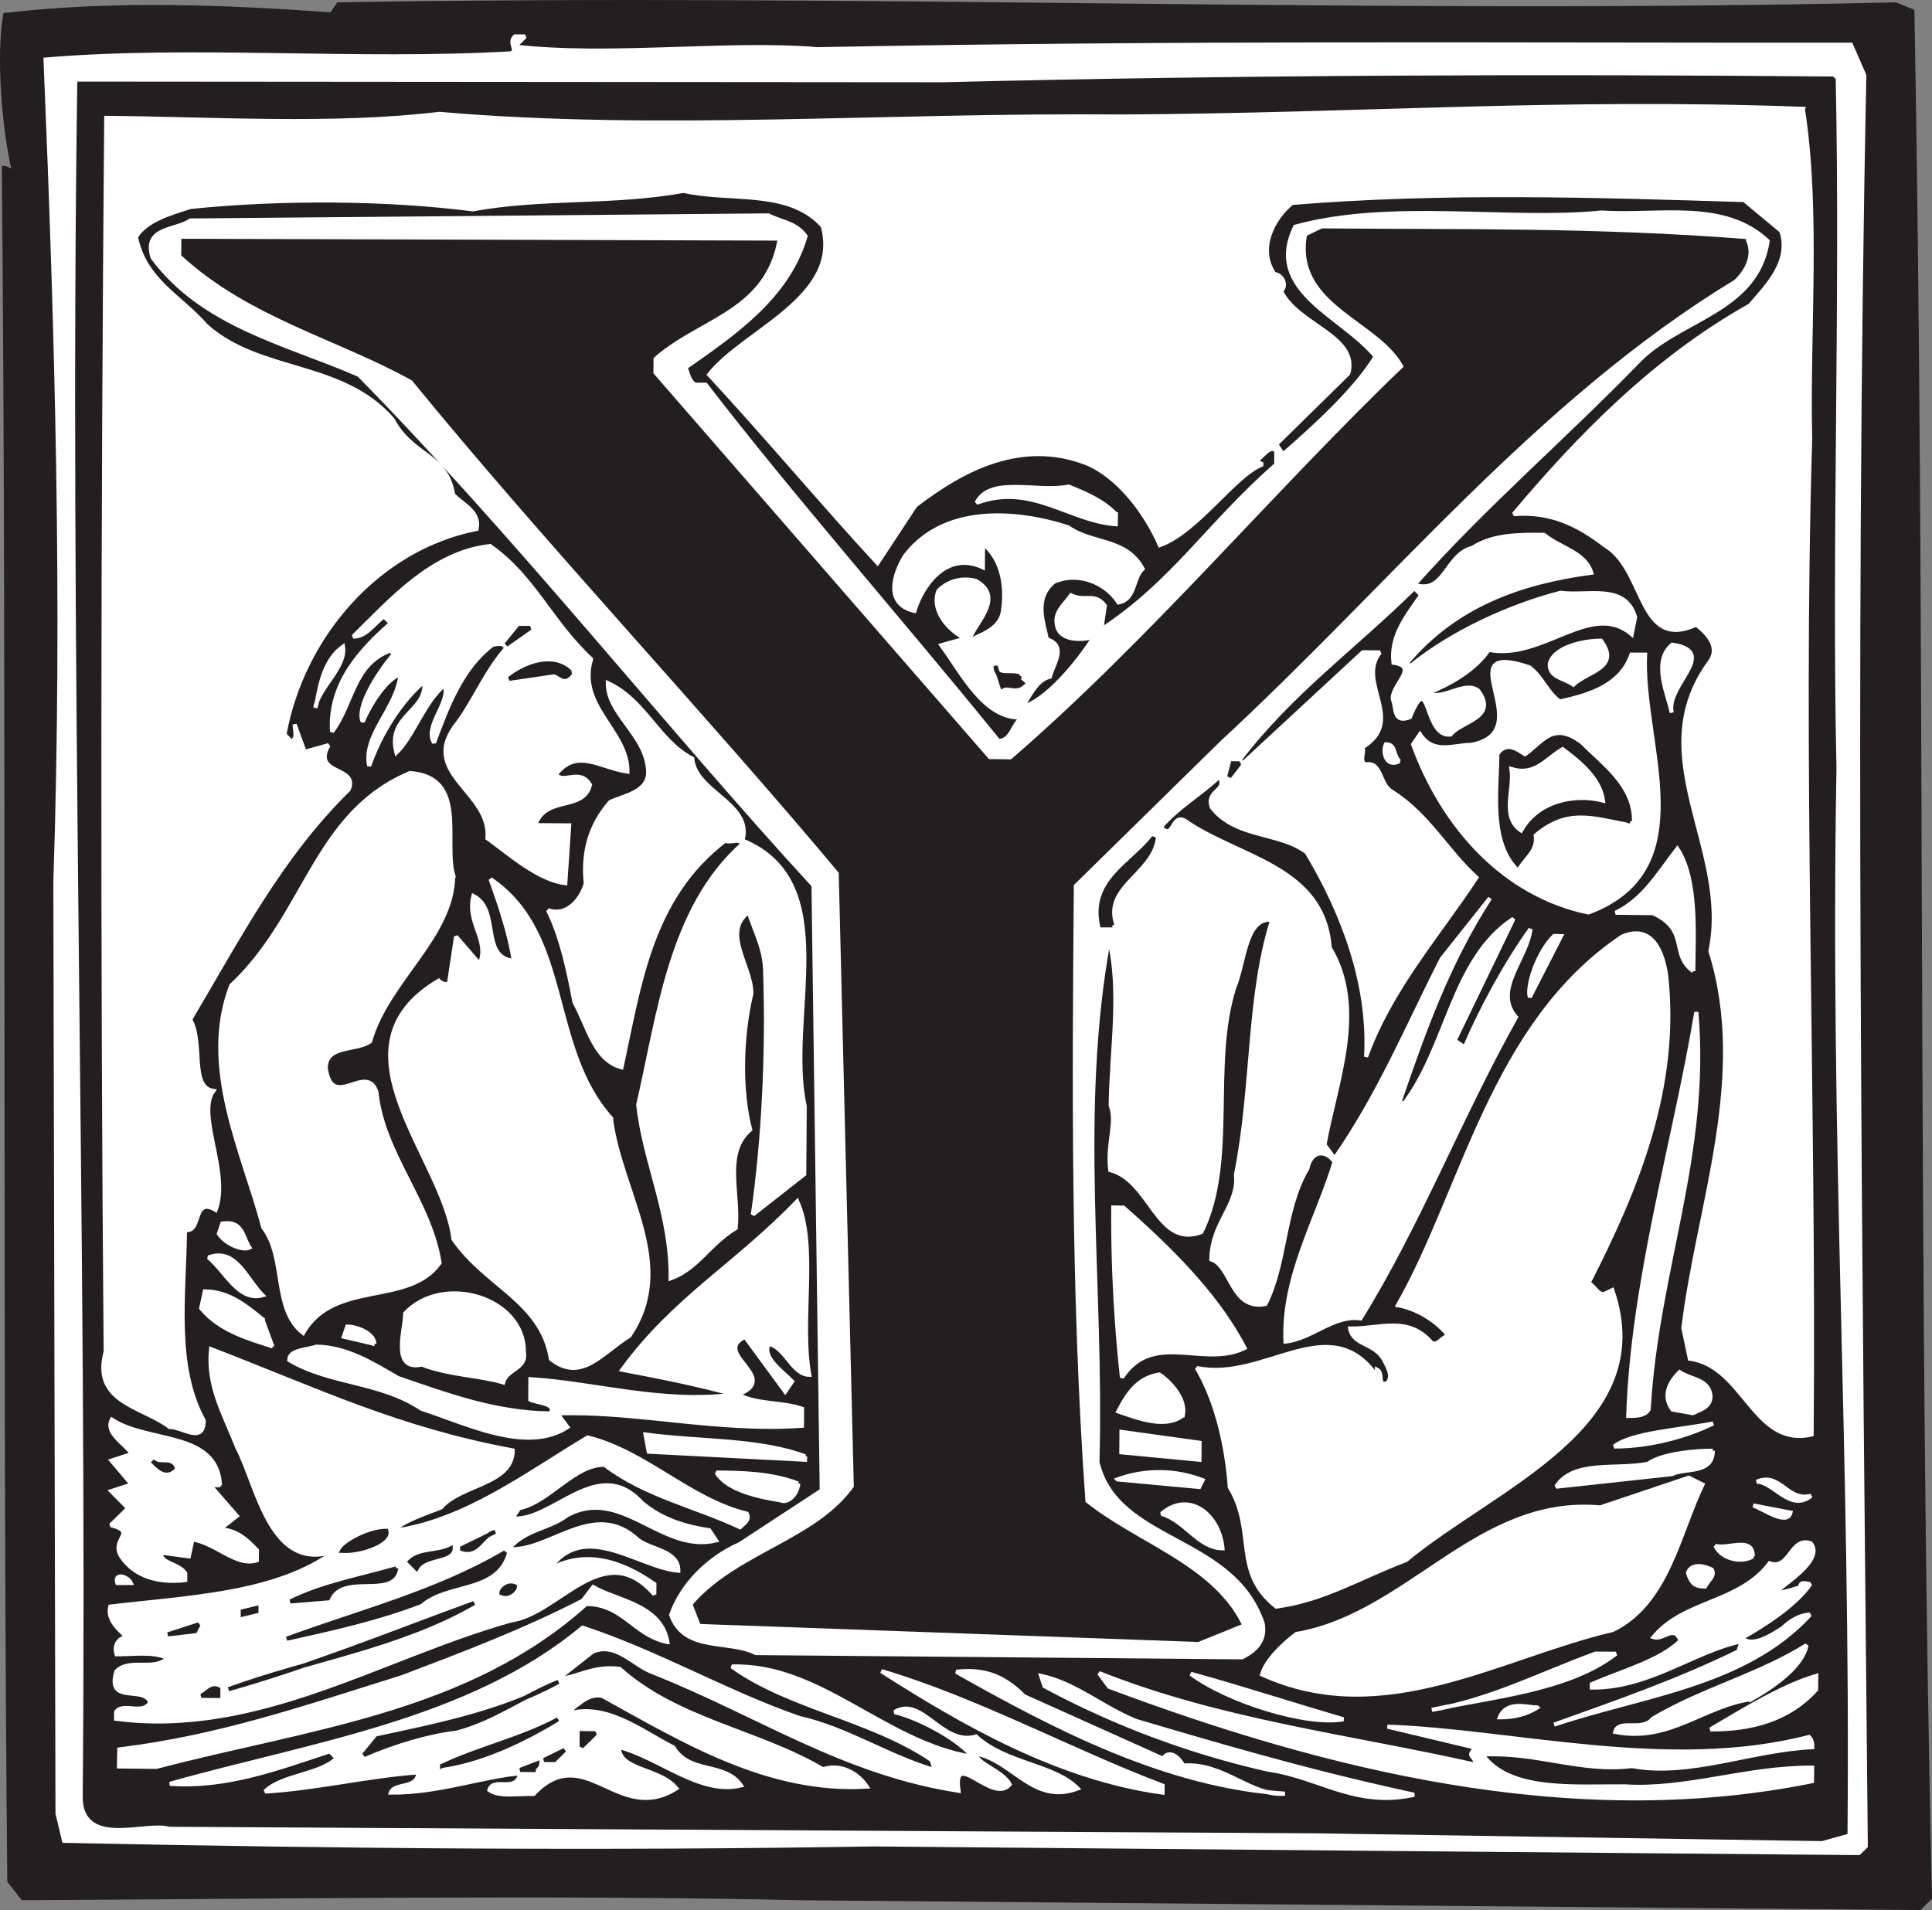 <svg xmlns="http://www.w3.org/2000/svg" width="56.831" height="56.196"><rect width="100%" height="100%" fill="#808080" stroke="none"/><path fill="#231f20" d="M56.254.33c.34 18.403.082 36.704.516 55.508l-.3.297-32.7-.285c-7.598-.168-15.7-.039-23.102-.004l-.394-.504C.118 38.94.266 21.542.114 4.94c.097 0 .199.101.297.101C.12 3.838-.06 1.64.153.44 3.356.069 6.555.198 9.754.424l.2-.297c15.703-.265 30.5.364 45.804 0l.496.204"/><path fill="none" stroke="#231f20" stroke-linecap="square" stroke-miterlimit="2" stroke-width=".12" d="M56.254.33c.34 18.403.082 36.704.516 55.508l-.3.297-32.7-.285c-7.598-.168-15.7-.039-23.102-.004l-.394-.504C.118 38.94.266 21.542.114 4.94c.097 0 .199.102.297.102C.12 3.838-.06 1.639.153.44 3.356.069 6.555.198 9.754.424l.2-.296c15.703-.266 30.5.363 45.804 0zm0 0"/><path fill="#fff" d="M54.84 2.217c-.351 17-.113 35.602.043 52.102l-.203.2-28.996-.255c-8.004.133-15.504.067-23.8-.105l-.192-.805-.063-27.402c.274-8.297.043-16.2-.289-24.2 4.305-.363 9.2.079 13.703-.183.2-.098-.097-.3.102-.496h.3l-.3.297c2.797.324 6.3-.145 8.898.078 10.704-.207 19.903-.125 30.403-.133l.394.902"/><path fill="none" stroke="#fff" stroke-linecap="square" stroke-miterlimit="2" stroke-width=".12" d="M54.84 2.217c-.351 17-.113 35.602.043 52.102l-.203.2-28.996-.255c-8.004.133-15.504.067-23.8-.105l-.192-.805-.063-27.402c.274-8.297.043-16.2-.289-24.2 4.305-.363 9.2.079 13.703-.183.2-.098-.097-.3.102-.496h.3l-.3.297c2.797.324 6.3-.145 8.898.078 10.704-.207 19.903-.125 30.403-.133zm0 0"/><path fill="#231f20" d="M53.938 2.311c.14 6.598-.121 13.7.023 20.3-.199 11.2.422 20.106.325 31.302l-.7.195-14.898-.23-33.7-.192c-.699-.207-2.507.578-2.495-.824.144-16.297-.403-33.902-.16-50.402l25.402.02c8.902-.22 17.804-.243 26.203-.169"/><path fill="none" stroke="#231f20" stroke-linecap="square" stroke-miterlimit="2" stroke-width=".12" d="M53.938 2.311c.14 6.598-.121 13.7.023 20.3-.199 11.2.422 20.106.325 31.302l-.7.195-14.898-.23-33.7-.192c-.698-.207-2.507.578-2.495-.824.144-16.297-.403-33.902-.16-50.402l25.402.02c8.902-.22 17.805-.243 26.203-.169zm0 0"/><path fill="#fff" d="M53.032 3.202c.472 3.004.14 6.601.215 9.703-.286 9.398.128 19.601.043 29.3-1.704.387-1.985-2.015-3.582-2.23l-.192-.902c.434-3.598 1.965-7.383.797-11.094.629-2.996-2.05-5.719-.023-8.5.3-.398.004-.8-.395-1.101-1.703.78-1.484-1.614-2.676-2.325-.797-.61-1.593-1.015-2.691-.925 1.918-2.282 4.137-4.563 6.95-6.141.507-.594 1.214-1.29.921-2.192l-1.094-.91c-4.398-.136-8.898-.277-13.3.086-.602.496-1.012 1.39-.516 2.094.199.004.394.305.195.504.488 1.004 2.285 1.32 1.977 2.418l-2.117 2.082.195.3c.906-.792 2.117-1.882 2.726-2.878-.988-1.207-3.28-1.926-2.367-3.82 2.809-.774 6.305-.145 9.004-.419 1.7.114 3.606-.37 4.895.84-.32 2.098-2.621 2.278-3.832 3.567-2.22 2.281-4.438 4.164-6.559 6.543.898.308.91-.89 1.71-1.086.603-.395 1.403-.387 2.103-.38.5.403 1.199.509 1.39 1.114-2.101.281-4.008.965-5.422 2.652l.098.098c1.21-.988 2.918-1.773 4.422-2.16.797.11 1.902-.285 2.191.719l-.101.5c-1.192-1.012-2.61.777-4.207.46-.407.598-1.11.993-1.813 1.286.5.207 1.106-.39 1.504-.086.594.805-.508.894-.812 1.293-.801.094-.582-2.004-1.196-.512-.5.2-.398-.3-.496-.504-.098-.398.809-.992.012-1.097-.094-.801.41-1.399.816-1.993l-.2-.203c-1.815 1.785-3.628 3.067-5.144 5.055l.098.102 3.531-3.27.5.004c-.707.895.782 2.008-.523 2.797.098.101-.106.398.094.5.5-.098.394.601.793.809 1.093.707 1.586 1.71 2.476 2.519-1.113 1.691-2.527 3.277-3.246 5.273.121-2.101-.66-4.207-1.746-6.015-.793-.61-2.098-.418-2.79-1.324-.194-.504.505-.496.212-.899-.508.496-1.211.887-1.715 1.485.395.402.305-.399.7-.196 1.593 1.114 4.089 1.336 4.269 3.739 1.086 1.808.164 4.003-.153 5.8l.297.403c1.317-1.891 2.137-3.883 3.153-5.875l1.418-1.785c-1.22 1.886-1.938 3.882-2.653 5.976l.098.102c1.312-1.692 1.437-4.29 3.246-5.473l-1.73 3.582.296.203c.512-1.195 1.223-2.488 1.934-3.48-.11.898-1.117 1.789-.426 2.593-1.625 2.887-2.851 6.079-4.574 8.86-.8-.106-1.406.59-2.207.683-.086-1.902.93-3.593 1.445-5.289-.297-.402-.699-.304-.8.196-.711 1.191-.625 2.793-1.235 3.988-1.004.191-.992-1.11-1.59-1.313.012-1.101.817-1.593.723-2.496.523-2.593.344-5.195 1.066-7.492-.8-.105-.812 1.293-1.117 1.992-.722 2.293.055 5.102-.965 7.192-1.304.488-1.488-1.512-2.683-1.824-.094-.801.21-1.399.015-1.899.016-1.601.332-3.398-.054-4.902-.946 5.093-.192 10.101-.336 15.398.578 2.406 3.98 2.137 4.86 4.742.093.504-.208.801-.61.996l-14.301-.125c-.797-.406-2.098-.02-2.488-1.12.308-.9 1.113-1.692 2.015-2.083l2.414-1.582-.242-17.8c-4.262-4.637-8.71-10.278-13.37-15.02-2.09-.918-4.587-1.438-6.071-3.453-.293-.902.707-.793 1.11-1.09 5.5-.05 11.6-.098 17.003-.148.398.199.797.207 1.094.609-.516 1.793-2.125 2.879-3.535 3.867.101.203.097.402.297.504h.3c2.473 3.223 5.836 7.05 8.61 10.477.398.004.402-.496.707-.692-1.102.09-1.79-1.316-2.383-2.12l.7-.196c-.595-.305-.993-.91-.786-1.406.3-.297.703-.395 1.102-.29.894.508-.114 1.297-.215 1.797.203-.199.902-.293 1.007-.894.106-.696.012-1.496-.582-2.004l-.007.699c-1.094-.508-1.805.586-2.012 1.285-.899-.207-.59-1.105-.285-1.605 1.113-1.489 3.21-1.371 4.808-.856.696.504 1.696.313 2.188 1.219-.3.297-.207.898-.707.992-.395-.601-1.192-.91-1.895-.613-.605.492-.312 1.195-.215 1.695.598.207.196.703.09 1.102-.402.097-.605.594-.808.894.703-.195 1.613-1.285 2.117-2.082-.2.098-1 .192-1.098-.312-.094-.399.207-.598.41-.895.399.203.7-.093.996.309l-.105.7c2.113-1.384 3.125-3.075 5.145-4.856l.004-.399c-.2-.203-.403.195-.606.293l.2.102c-.802.293-1.919 1.984-3.02 2.375-.395-.903-1.184-2.012-2.18-2.418-1.894-.719-3.602.168-5.012 1.254l-1.113 1.691c-1.586-1.715-3.27-3.73-4.953-5.543 1.012-1.293 3.922-2.266 3.34-4.371-.992-1.11-2.696-.723-4.094-1.035-2.102.379-4.102.164-6.203.543-2.496-.32-5.598-.348-8.3-.07-.602.195-1.302.386-1.606.886.285 1.301 1.28 1.711 2.074 2.617 1.59 1.414 3.992 1.036 5.476 2.75.59 1.102 1.594 1.012 1.782 2.215.297.301.797.504.691 1.004-2.906.574-5.129 3.156-5.652 6.05l.199.204c.2-.098.102-.3.102-.5l.292.805.704-.196c-.508.895.894.61.59 1.305-2.02 1.984-3.239 4.371-4.66 6.762.394.703-.02 2 .679 2.105-.504.696.48 2.403.07 3.5-.695-.406-.406.696-.902.59-.02 1.902-.336 4 .55 5.61-.007.699-.605.19-1.003.187-.793-.605-2.293-.719-1.88-2.215a2163.28 2163.28 0 0 1 .017-36.3c3.097.027 6.699.257 9.8-.118 6.395.559 13.102.016 20.102.078 7.101-.039 12.805-.488 20.004-.226"/><path fill="none" stroke="#fff" stroke-linecap="square" stroke-miterlimit="2" stroke-width=".12" d="M53.032 3.202c.472 3.004.14 6.601.215 9.703-.286 9.398.128 19.601.043 29.3-1.704.387-1.985-2.015-3.583-2.23l-.19-.902c.433-3.598 1.964-7.383.796-11.094.629-2.996-2.05-5.719-.023-8.5.3-.398.003-.8-.395-1.101-1.703.78-1.484-1.614-2.676-2.325-.797-.61-1.594-1.015-2.691-.925 1.918-2.282 4.137-4.563 6.949-6.141.508-.594 1.215-1.29.922-2.191l-1.094-.91c-4.398-.137-8.898-.278-13.3.085-.602.496-1.012 1.39-.516 2.094.199.004.394.305.195.504.488 1.004 2.285 1.32 1.977 2.418l-2.118 2.082.196.3c.906-.792 2.117-1.882 2.726-2.878-.988-1.207-3.28-1.926-2.367-3.82 2.809-.774 6.305-.145 9.004-.418 1.7.113 3.605-.372 4.895.84-.32 2.097-2.622 2.277-3.832 3.566-2.22 2.281-4.438 4.164-6.56 6.543.9.308.911-.89 1.712-1.086.601-.395 1.402-.387 2.101-.38.5.403 1.2.509 1.391 1.114-2.102.281-4.008.965-5.422 2.653l.098.097c1.21-.988 2.918-1.773 4.422-2.16.797.11 1.902-.285 2.191.719l-.101.5c-1.192-1.012-2.61.777-4.207.46-.407.598-1.11.993-1.813 1.286.5.207 1.105-.39 1.504-.086.594.805-.508.894-.813 1.293-.8.094-.582-2.004-1.195-.512-.5.2-.398-.3-.496-.504-.098-.398.809-.992.012-1.097-.094-.801.41-1.399.816-1.993l-.2-.203c-1.815 1.785-3.628 3.067-5.144 5.055l.098.102 3.531-3.27.5.004c-.707.894.782 2.008-.523 2.797.098.101-.106.398.094.5.5-.098.394.601.793.808 1.093.707 1.586 1.711 2.476 2.52-1.113 1.691-2.527 3.277-3.246 5.273.121-2.101-.66-4.207-1.746-6.015-.793-.61-2.098-.418-2.79-1.324-.194-.504.505-.497.212-.899-.508.496-1.211.887-1.715 1.484.395.403.305-.398.7-.195 1.593 1.113 4.09 1.336 4.269 3.738 1.086 1.809.164 4.004-.153 5.801l.297.403c1.317-1.891 2.137-3.883 3.153-5.875l1.418-1.786c-1.22 1.887-1.938 3.883-2.653 5.977l.098.102c1.312-1.692 1.437-4.29 3.246-5.473l-1.73 3.582.296.203c.512-1.195 1.223-2.488 1.934-3.48-.11.898-1.117 1.789-.426 2.593-1.625 2.887-2.851 6.078-4.574 8.86-.8-.106-1.406.59-2.207.683-.086-1.902.93-3.593 1.445-5.289-.297-.402-.699-.304-.8.196-.711 1.19-.626 2.793-1.235 3.988-1.004.191-.992-1.11-1.59-1.313.012-1.101.817-1.593.723-2.496.523-2.594.344-5.195 1.066-7.492-.8-.105-.812 1.293-1.117 1.992-.723 2.293.055 5.102-.965 7.192-1.304.488-1.488-1.512-2.683-1.825-.094-.8.21-1.398.015-1.898.016-1.602.332-3.398-.054-4.902-.946 5.093-.192 10.101-.336 15.398.578 2.406 3.98 2.137 4.86 4.742.093.504-.208.801-.61.996l-14.301-.125c-.797-.406-2.098-.02-2.488-1.12.308-.9 1.113-1.692 2.015-2.083l2.414-1.582-.242-17.8c-4.262-4.637-8.71-10.278-13.371-15.02-2.09-.918-4.586-1.438-6.07-3.453-.293-.903.707-.793 1.11-1.09 5.5-.05 11.6-.098 17.003-.149.398.2.797.208 1.094.61-.516 1.793-2.125 2.879-3.535 3.867.101.203.097.402.296.504h.301c2.473 3.223 5.836 7.05 8.61 10.477.398.003.402-.497.707-.692-1.102.09-1.79-1.316-2.383-2.121l.7-.195c-.595-.305-.993-.91-.786-1.407.3-.296.703-.394 1.101-.289.895.508-.113 1.297-.214 1.797.203-.199.902-.293 1.007-.894.106-.696.012-1.496-.582-2.004l-.007.699c-1.094-.508-1.805.586-2.012 1.285-.899-.207-.59-1.105-.285-1.605 1.113-1.489 3.21-1.371 4.808-.856.696.504 1.696.313 2.188 1.219-.3.297-.207.898-.707.992-.395-.601-1.192-.91-1.895-.613-.605.492-.312 1.195-.215 1.695.598.207.196.703.09 1.102-.402.097-.605.594-.808.894.703-.195 1.613-1.285 2.117-2.082-.2.098-1 .192-1.098-.312-.094-.399.207-.598.41-.895.399.203.7-.093.996.309l-.105.7c2.113-1.384 3.125-3.075 5.145-4.856l.003-.399c-.199-.203-.402.195-.605.293l.2.102c-.802.293-1.919 1.984-3.02 2.375-.395-.903-1.184-2.012-2.18-2.418-1.895-.719-3.602.168-5.012 1.254l-1.113 1.691c-1.586-1.715-3.27-3.73-4.953-5.543 1.012-1.293 3.922-2.266 3.34-4.371-.993-1.11-2.696-.723-4.094-1.035-2.102.379-4.102.164-6.203.543-2.496-.32-5.598-.348-8.301-.07-.602.195-1.3.386-1.605.886.285 1.301 1.28 1.711 2.074 2.617 1.59 1.414 3.992 1.036 5.476 2.75.59 1.102 1.594 1.012 1.782 2.215.296.301.796.504.691 1.004-2.906.574-5.129 3.156-5.652 6.05l.199.204c.2-.098.101-.3.101-.5l.293.805.704-.196c-.508.895.894.61.59 1.305-2.02 1.984-3.239 4.371-4.66 6.762.394.703-.02 2 .679 2.105-.504.696.48 2.403.07 3.5-.695-.406-.406.696-.902.59-.02 1.902-.336 4 .55 5.61-.007.699-.605.19-1.003.187-.793-.605-2.293-.719-1.88-2.215-.1-11.601-.085-24.504.016-36.3 3.098.027 6.7.257 9.801-.118 6.395.559 13.102.016 20.102.078 7.101-.039 12.804-.488 20.004-.226zm0 0"/><path fill="#231f20" d="M51.297 7.088c.196.399-.008.797-.312 1.098-5.828 3.547-10.078 8.91-15.117 13.567l-4.34 4.261c-.047 5.602-.102 12 .344 18.203 1.488 1.215 3.683 1.836 4.57 3.543l-1.207.489-14.594-.528-.195-.5c1.312-1.492 3.613-1.87 4.73-3.46l-.445-18.106c-3.957-4.735-8.715-9.774-12.574-14.508-2.188-1.219-4.782-1.844-6.766-3.66l.004-.402 17.398.054c-.418 1.996-2.32 2.18-3.628 3.367l-.004.5 9.902 11.387.7.008c4.128-3.566 7.769-7.933 11.6-11.601-.687-1.407-3.183-1.829-2.866-3.825l.402-.195c4.098.035 8-.031 12.398.309"/><path fill="none" stroke="#231f20" stroke-linecap="square" stroke-miterlimit="2" stroke-width=".12" d="M51.297 7.088c.196.399-.007.797-.312 1.098-5.828 3.547-10.078 8.91-15.117 13.567l-4.34 4.261c-.047 5.602-.102 12 .344 18.203 1.488 1.215 3.683 1.836 4.57 3.543l-1.207.489-14.594-.528-.195-.5c1.312-1.492 3.613-1.87 4.73-3.46l-.445-18.106c-3.957-4.734-8.715-9.774-12.574-14.508-2.188-1.219-4.782-1.844-6.766-3.66l.004-.402 17.398.054c-.418 1.996-2.32 2.18-3.628 3.367l-.004.5 9.902 11.387.7.008c4.128-3.566 7.769-7.934 11.6-11.602-.687-1.406-3.183-1.828-2.866-3.824l.402-.195c4.098.035 8-.031 12.398.308zm0 0"/><path fill="#fff" d="m32.825 15.128-.004.296c-1.399-.109-2.489-1.222-4.094-.632.406-.797 1.805-.286 2.707-.477.496.203.996.406 1.39.813"/><path fill="none" stroke="#fff" stroke-linecap="square" stroke-miterlimit="2" stroke-width=".12" d="m32.825 15.128-.004.296c-1.399-.109-2.489-1.222-4.094-.632.406-.797 1.805-.286 2.707-.477.496.203.996.406 1.39.813zm0 0"/><path fill="#fff" d="M17.387 19.393c-.414 1.395 1.082 2.11 1.07 3.309-.796-.11-1.492-.715-2.101.082.2.3.703-.196 1 .308-.207.797-1.305.29-1.613 1.184l1 .008-.114 1.703c-.8-.11-1.593-.816-2.289-1.324.114-1.395-2.082-1.918-.87-3.406.507-.696.812-1.493 1.421-2.188-.101-.2-.3-.101-.398-.101-.91.69-1.317 1.789-1.727 2.882-.297-.5.508-1.195.313-1.695-.602.492-.91 1.492-1.418 1.988-.29-1.105.914-1.195.82-2.093-.707.593-1.313 1.59-1.621 2.484-.192-.902.812-1.691.922-2.691-.399.097-.907.89-1.11 1.39-.199-.402.41-1.394.914-1.992l-.097-.102c-1.102.391-1.114 1.59-1.723 2.387-.086-1.402.824-2.394 1.73-3.187l-.199-.2c-.3.196-.504.594-.906.59 1.11-1.09 2.324-2.476 4.024-2.664 1.292.91 1.78 2.215 2.972 3.328"/><path fill="none" stroke="#fff" stroke-linecap="square" stroke-miterlimit="2" stroke-width=".12" d="M17.387 19.393c-.414 1.395 1.082 2.11 1.07 3.309-.796-.11-1.492-.715-2.101.082.2.3.703-.196 1 .308-.207.797-1.305.29-1.613 1.184l1 .008-.114 1.703c-.8-.11-1.593-.817-2.289-1.324.114-1.395-2.082-1.918-.87-3.407.507-.695.812-1.492 1.421-2.187-.101-.2-.3-.102-.398-.102-.91.692-1.317 1.79-1.727 2.883-.297-.5.508-1.195.313-1.695-.602.492-.91 1.492-1.418 1.988-.29-1.105.914-1.195.82-2.094-.707.594-1.313 1.59-1.621 2.485-.192-.903.812-1.692.922-2.692-.399.098-.907.891-1.11 1.391-.199-.402.41-1.395.914-1.992l-.097-.102c-1.102.39-1.114 1.59-1.723 2.387-.086-1.402.824-2.395 1.73-3.188l-.199-.199c-.3.196-.504.594-.906.59 1.11-1.09 2.324-2.476 4.024-2.664 1.292.91 1.78 2.215 2.972 3.328zm0 0"/><path fill="#231f20" stroke="#231f20" stroke-linecap="square" stroke-miterlimit="2" stroke-width=".12" d="m14.891 18.971.402-.496h.301zm0 0"/><path fill="#fff" d="M47.094 18.85c.59.805-.41.899-.812 1.293-.297-.203-.7-.207-.696-.605.106-.5 1.008-.692 1.508-.688"/><path fill="none" stroke="#fff" stroke-linecap="square" stroke-miterlimit="2" stroke-width=".12" d="M47.094 18.85c.59.805-.41.899-.812 1.293-.297-.203-.7-.207-.696-.605.106-.5 1.008-.692 1.508-.688zm0 0"/><path fill="#fff" d="M49.176 20.967c-.097-.5-.59-1.504.016-2 1.398.215-.211 1.2-.016 2"/><path fill="none" stroke="#fff" stroke-linecap="square" stroke-miterlimit="2" stroke-width=".12" d="M49.176 20.967c-.097-.5-.59-1.504.016-2 1.398.215-.211 1.2-.016 2zm0 0"/><path fill="#fff" d="M48.391 19.26c-.125 2.602 1.742 6.317-1.668 7.586-2.496-.52-4.277-2.535-5.156-4.945l.203-.297c.395.606.996.309 1.496.313 2.106-.383-.773-3.106 1.719-2.286.398.305.496.707.89 1.008.903-.191 1.805-.484 2.114-1.379h.402"/><path fill="none" stroke="#fff" stroke-linecap="square" stroke-miterlimit="2" stroke-width=".12" d="M48.391 19.26c-.125 2.602 1.742 6.317-1.668 7.586-2.496-.52-4.277-2.535-5.156-4.945l.203-.297c.395.606.996.309 1.496.313 2.106-.383-.773-3.106 1.719-2.286.398.305.496.707.89 1.008.903-.191 1.805-.484 2.114-1.379zm0 0"/><path fill="#fff" d="M9.274 20.819c.101-.2.113-1.297.816-1.793.094.602-.71 1.195-.816 1.793"/><path fill="none" stroke="#fff" stroke-linecap="square" stroke-miterlimit="2" stroke-width=".12" d="M9.274 20.819c.101-.2.113-1.297.816-1.793.094.602-.71 1.195-.816 1.793zm0 0"/><path fill="#231f20" d="M16.782 19.784c-.2.3-.297 0-.5-.004l-1.301.191c.504-.398 1.309-.691 1.8-.187"/><path fill="none" stroke="#231f20" stroke-linecap="square" stroke-miterlimit="2" stroke-width=".12" d="M16.782 19.784c-.2.3-.297 0-.5-.004l-1.301.191c.504-.398 1.309-.691 1.8-.187zm0 0"/><path fill="#231f20" d="M29.985 19.901c-.102.102-.004.102.097.203-.203.195-.402-.004-.601.094l-.195-.602c-.004.399.398.203.699.305"/><path fill="none" stroke="#231f20" stroke-linecap="square" stroke-miterlimit="2" stroke-width=".12" d="M29.985 19.901c-.102.102-.004.102.097.203-.203.195-.402-.004-.601.094l-.195-.602c-.004.399.398.203.699.305zm0 0"/><path fill="#fff" d="M20.364 22.319c.09 1 1.785 1.316 1.476 2.41 2.989 1.227 1.254 5.211 1.832 7.816l-.015 2-1.512 1.188c.32-2.195.441-4.797.363-7.098.004-.699-.293-1.199-.484-1.8-.809.59.086 1.597.078 2.398-.312 1.297-.328 2.898-.035 4-.805.691-.317 1.898-.426 2.898-.805.493-1.11 1.188-1.914 1.48.02-1.898-.77-3.405-.953-5.108.621-2.692.95-5.79 3.066-7.672-.097-.2-.398-.004-.5-.106-2.215 1.684-2.535 4.281-3.058 6.676-.797-.207-.989-1.211-1.383-1.914-.192-1-.383-1.902-.777-2.707.597.207 1.003-.39 1.109-.79-.094-.902.113-1.698.719-2.394.402-.195 1.203-.289 1.109-.988-.09-1.004-1.187-1.613-1.18-2.512 1.098.508 1.489 1.715 2.485 2.223"/><path fill="none" stroke="#fff" stroke-linecap="square" stroke-miterlimit="2" stroke-width=".12" d="M20.364 22.319c.09 1 1.785 1.316 1.476 2.41 2.989 1.227 1.254 5.211 1.832 7.817l-.015 2-1.512 1.187c.32-2.195.441-4.797.363-7.098.004-.699-.293-1.199-.484-1.8-.809.59.086 1.597.078 2.398-.312 1.297-.328 2.898-.035 4-.805.691-.317 1.898-.426 2.898-.805.493-1.11 1.188-1.914 1.48.02-1.898-.77-3.405-.953-5.108.621-2.692.95-5.79 3.066-7.672-.097-.2-.398-.004-.5-.106-2.215 1.684-2.535 4.281-3.058 6.676-.797-.207-.989-1.211-1.383-1.914-.192-1-.383-1.902-.777-2.707.597.207 1.003-.39 1.109-.79-.094-.902.113-1.698.719-2.394.402-.195 1.203-.289 1.109-.988-.09-1.004-1.187-1.613-1.18-2.512 1.098.508 1.489 1.715 2.485 2.223zm0 0"/><path fill="#231f20" d="M47.946 24.159c-1.098-.211-1.895-.516-2.903.375.098.402-.207.597-.406.894-.695-.804-.48-2.203-.472-3.203.203-.297.5.004.699.106.601-.395.808-.993 1.601-.387.594.605 1.492 1.215 1.48 2.215"/><path fill="none" stroke="#231f20" stroke-linecap="square" stroke-miterlimit="2" stroke-width=".12" d="M47.946 24.159c-1.098-.211-1.895-.516-2.903.375.098.402-.207.597-.406.894-.695-.804-.48-2.203-.472-3.203.203-.297.5.004.699.106.601-.395.808-.993 1.601-.387.594.605 1.492 1.215 1.48 2.215zm0 0"/><path fill="#fff" d="M41.16 22.397c-.402.2-.495-.3-.394-.5.3 0 .195.3.395.5"/><path fill="none" stroke="#fff" stroke-linecap="square" stroke-miterlimit="2" stroke-width=".12" d="M41.16 22.397c-.402.2-.495-.3-.394-.5.3 0 .195.3.395.5zm0 0"/><path fill="#fff" d="M47.153 23.553c-.801-.207-1.903-.02-2.41.88-.594-.407-.188-1.204-.282-1.805.696.207 1-.29 1.504-.586.399.304 1.094.808 1.188 1.511"/><path fill="none" stroke="#fff" stroke-linecap="square" stroke-miterlimit="2" stroke-width=".12" d="M47.153 23.553c-.801-.207-1.903-.02-2.41.88-.594-.407-.188-1.204-.282-1.805.696.207 1-.29 1.504-.586.399.304 1.094.808 1.188 1.511zm0 0"/><path fill="#231f20" stroke="#231f20" stroke-linecap="square" stroke-miterlimit="2" stroke-width=".12" d="m36.157 22.854.105-.398.2.004zm0 0"/><path fill="#fff" d="M13.332 25.756c-.015 1.801-1.93 3.082-2.445 4.88-.402.296-1.3.09-1.305.788.188 1.301 1.2-.191 1.493.711.183 1.805 1.574 3.215 1.855 5.02-.91 1.289-3.101.473-4.015 2.062-.895-.707-.481-2.203-1.172-3.109-.582-2.207-1.86-4.715-.942-7.11 2.219-2.078 2.446-5.078 5.258-6.253 1.7.113.98 2.008 1.273 3.011"/><path fill="none" stroke="#fff" stroke-linecap="square" stroke-miterlimit="2" stroke-width=".12" d="M13.332 25.756c-.015 1.801-1.93 3.082-2.445 4.88-.402.296-1.3.09-1.305.788.188 1.301 1.2-.191 1.493.711.183 1.805 1.574 3.215 1.855 5.02-.91 1.289-3.101.473-4.015 2.062-.895-.707-.481-2.203-1.172-3.109-.582-2.207-1.86-4.715-.942-7.11 2.219-2.077 2.446-5.077 5.258-6.253 1.7.113.98 2.008 1.273 3.011zm0 0"/><path fill="#231f20" d="M32.72 27.225h-.302c-.289-1.305.918-1.793 1.524-2.59-.11 1-1.613 1.387-1.223 2.59"/><path fill="none" stroke="#231f20" stroke-linecap="square" stroke-miterlimit="2" stroke-width=".12" d="M32.72 27.225h-.302c-.289-1.304.918-1.793 1.524-2.59-.11 1-1.613 1.387-1.223 2.59zm0 0"/><path fill="#fff" d="M49.81 28.573c-.696-.504-.09-1.2-1.188-1.707l-1.098-.012c.805-.39 1.21-1.09 1.816-1.883.59.907.477 2.504.47 3.602"/><path fill="none" stroke="#fff" stroke-linecap="square" stroke-miterlimit="2" stroke-width=".12" d="M49.81 28.573c-.696-.504-.09-1.2-1.188-1.707l-1.098-.012c.805-.39 1.21-1.09 1.816-1.883.59.907.477 2.504.47 3.602zm0 0"/><path fill="#fff" d="M17.97 32.897c.28 2.203 1.96 4.316.542 6.406-.805.492-1.41 1.387-2.305.68-.285-1.703-1.882-2.117-2.87-3.527-.278-2.403-3.75-5.633-.434-7.602.101.098.199.102.3.102l.212-1.399.695.805c.305-.695-.39-1.203-.184-2 .797.406.184 1.8 1.184 1.91-.094-.7-.387-1.602-.68-2.406 2.387 1.62 1.656 4.914 3.54 7.031"/><path fill="none" stroke="#fff" stroke-linecap="square" stroke-miterlimit="2" stroke-width=".12" d="M17.97 32.897c.28 2.203 1.96 4.316.542 6.406-.805.493-1.41 1.387-2.305.68-.285-1.703-1.882-2.117-2.87-3.527-.278-2.403-3.75-5.633-.434-7.602.101.098.199.102.3.102l.212-1.399.695.805c.305-.695-.39-1.203-.184-2 .797.406.184 1.8 1.184 1.91-.094-.7-.387-1.601-.68-2.406 2.387 1.62 1.656 4.914 3.54 7.031zm0 0"/><path fill="#fff" d="M45 29.335c-.097-.301.211-1.301.715-1.797l.203.004L45 29.335"/><path fill="none" stroke="#fff" stroke-linecap="square" stroke-miterlimit="2" stroke-width=".12" d="M45 29.335c-.097-.301.211-1.301.715-1.797l.203.004zm0 0"/><path fill="#fff" d="M49.008 28.67c.371 3.301-.855 6.29-2.281 9.079.2.101.297.402.5.304l.2-.097c1.366 4.011-3.45 5.77-6.071 7.945-1.305.488-2.41 1.18-3.813 1.367-1.289-1.012-.578-2.203-1.367-3.512-.09-1.199-.379-2.504-.969-3.507 1.997.418 3.915-1.766 5.297.246v-.2c.2.102-.004.5.297.403.203-.2.004-.5-.093-.703-.293-.5-.895-.407-.993-.907.903.008 1.703-.386 2.399.422.199.098.3-.199.5-.199-.297-.402-.895-.805-1.492-.91 1.93-3.383 2.773-8.277 6.593-10.844.907-.394 1.2.508 1.293 1.113"/><path fill="none" stroke="#fff" stroke-linecap="square" stroke-miterlimit="2" stroke-width=".12" d="M49.008 28.67c.371 3.301-.855 6.29-2.281 9.079.2.101.297.402.5.304l.2-.097c1.366 4.011-3.45 5.77-6.071 7.945-1.305.488-2.41 1.18-3.813 1.367-1.289-1.012-.578-2.203-1.367-3.512-.09-1.199-.379-2.503-.969-3.507 1.997.418 3.915-1.766 5.297.246v-.2c.2.102-.004.5.297.403.203-.2.004-.5-.094-.703-.292-.5-.894-.407-.992-.907.903.008 1.703-.386 2.399.422.199.098.3-.199.5-.199-.297-.402-.895-.805-1.492-.91 1.93-3.383 2.773-8.277 6.593-10.844.907-.394 1.2.508 1.293 1.114zm0 0"/><path fill="#fff" d="M48.497 41.463c-.102.2-.403.196-.602.196.133-4 1.371-8.09 2.004-11.883.363 4.203-1.168 7.59-1.402 11.687"/><path fill="none" stroke="#fff" stroke-linecap="square" stroke-miterlimit="2" stroke-width=".12" d="M48.497 41.463c-.102.2-.403.196-.602.196.133-4 1.371-8.09 2.004-11.883.363 4.203-1.168 7.59-1.402 11.687zm0 0"/><path fill="#fff" d="M23.805 40.448c-.5-.004-.695-.805-1.195-.91-.203.398.394.804.691 1.105l-.203.3-1.183-1.612c-1.008.492 1.09 1.21-.215 1.699.597.305 1.297.21 1.894.418l-.004.5c-2.5.176-4.894-.445-7.199-.363l.3.402c-1.206.789-3-.125-4.296-.54-1.195-.808-2.695-.722-3.887-1.433 0-.3.5-.293.801-.394.902.011 1.695.515 2.395.922 1.496.515 2.89 1.027 4.488 1.043.203-.301-.395-.305-.594-.407l.004-.601c1.898.117 3.895.734 5.996.453-1.098-.309-2.195-.52-3.293-.73 1.52-2.087 3.328-3.07 5.145-4.954.586 1.305.066 3.5.355 5.102"/><path fill="none" stroke="#fff" stroke-linecap="square" stroke-miterlimit="2" stroke-width=".12" d="M23.805 40.448c-.5-.004-.695-.805-1.195-.91-.203.398.394.804.691 1.105l-.203.3-1.183-1.612c-1.008.492 1.09 1.21-.215 1.699.597.305 1.297.21 1.894.418l-.004.5c-2.5.176-4.894-.445-7.199-.363l.3.402c-1.206.789-3-.125-4.296-.54-1.195-.808-2.695-.722-3.887-1.433 0-.3.5-.293.801-.394.902.011 1.695.515 2.395.922 1.496.515 2.89 1.027 4.488 1.043.203-.301-.395-.305-.594-.407l.004-.601c1.898.117 3.895.734 5.996.453-1.098-.309-2.195-.52-3.293-.73 1.52-2.087 3.328-3.07 5.145-4.954.586 1.305.066 3.5.355 5.102zm0 0"/><path fill="#fff" d="M33.047 35.53c1.489 1.312 2.778 2.625 3.563 4.129-1.203.59-2.695-.524-3.606.87a43.22 43.22 0 0 1-.257-5.003l.3.004"/><path fill="none" stroke="#fff" stroke-linecap="square" stroke-miterlimit="2" stroke-width=".12" d="M33.047 35.53c1.489 1.312 2.778 2.625 3.563 4.129-1.203.59-2.695-.524-3.606.87a43.22 43.22 0 0 1-.257-5.003zm0 0"/><path fill="#fff" d="M7.336 36.706c-.203.097-.699-.106-.898-.41l.102-.297c.601-.098.597.402.796.707"/><path fill="none" stroke="#fff" stroke-linecap="square" stroke-miterlimit="2" stroke-width=".12" d="M7.336 36.706c-.203.097-.699-.106-.898-.41l.102-.297c.601-.098.597.402.796.707zm0 0"/><path fill="#fff" d="M7.723 38.108c-.703.195-1.094-.71-1.59-1.113.801-.293 1.094.61 1.59 1.113"/><path fill="none" stroke="#fff" stroke-linecap="square" stroke-miterlimit="2" stroke-width=".12" d="M7.723 38.108c-.703.195-1.094-.71-1.59-1.113.801-.293 1.094.61 1.59 1.113zm0 0"/><path fill="#fff" d="m7.715 38.807.297.805c-.601-.207-1.5-.414-2.094-1.121l.106-.496c.7.004 1.195.41 1.691.812"/><path fill="none" stroke="#fff" stroke-linecap="square" stroke-miterlimit="2" stroke-width=".12" d="m7.715 38.807.297.805c-.601-.207-1.5-.414-2.094-1.121l.106-.496c.7.004 1.195.41 1.691.812zm0 0"/><path fill="#fff" d="M15.41 39.776c.094.5-.507.496-.609.894-.699-.207-1.597-.214-2.394-.523-.903.195-.492-1.004-.489-1.504 1.11-1.187 3.504-.469 3.493 1.133"/><path fill="none" stroke="#fff" stroke-linecap="square" stroke-miterlimit="2" stroke-width=".12" d="M15.41 39.776c.094.5-.507.496-.609.895-.699-.208-1.597-.215-2.394-.524-.903.195-.492-1.004-.489-1.504 1.11-1.187 3.504-.469 3.493 1.133zm0 0"/><path fill="#fff" d="m11.012 39.538-.898-.211.101-.297c.301.004.797.207.797.508"/><path fill="none" stroke="#fff" stroke-linecap="square" stroke-miterlimit="2" stroke-width=".12" d="m11.012 39.538-.898-.211.101-.297c.301.004.797.207.797.508zm0 0"/><path fill="#fff" d="M15.082 42.674c-.007 1-1.507.985-2.113 1.68-.504.195-1.105.39-1.406.688 2.102-.282 3.914-1.664 5.723-2.75 1.699.414 2.984 1.824 4.683 2.242.098.199-.105.297-.203.398-1.297-.613-2.793-.926-3.984-1.836-.903-.008-1.61 1.086-2.512 1.278l-.203.3c1.2.11 2.515-1.879 3.805-.468.593.504 1.293.71 1.992.816l.199.3c-1.606.388-2.79-1.62-4.395-.734-.503.395-1.203.387-1.71.985 1.199.11 2.515-1.48 3.804-.27.395.305 1.195.313 1.192.91-1.2-.109-2.79-1.523-3.801-.03 1.004-.59 2.101-.282 3.097.425l-.003.3c-1.485-1.714-2.805.575-4.207.766-3.81 1.067-7.43 3.434-11.625 2.895v-.2c.203-.296.8.11 1.003-.288-.195-.504-1.3.09-.992-.91.403-.395 1.102.011 1.504-.387-.398-.203-1-.11-1.5-.113-.098-.301.106-.5.305-.497-.2-.203-.594-.503-.492-.906 2.304-.277 4.902-.355 6.617-1.64-1.91.683-2.285-1.922-2.875-3.028-.39-1-.887-1.804-.778-2.906 3.192 1.23 5.481 2.348 8.875 2.98"/><path fill="none" stroke="#fff" stroke-linecap="square" stroke-miterlimit="2" stroke-width=".12" d="M15.082 42.674c-.007 1-1.507.985-2.113 1.68-.504.195-1.105.39-1.406.688 2.102-.282 3.914-1.664 5.723-2.75 1.699.414 2.984 1.824 4.683 2.242.098.199-.105.297-.203.398-1.297-.613-2.793-.926-3.984-1.836-.903-.008-1.61 1.086-2.512 1.278l-.203.3c1.2.11 2.515-1.878 3.805-.468.593.504 1.293.71 1.992.816l.199.3c-1.606.388-2.79-1.62-4.395-.734-.503.395-1.203.387-1.71.985 1.199.11 2.515-1.48 3.804-.27.395.305 1.195.313 1.192.91-1.2-.109-2.79-1.523-3.801-.03 1.004-.59 2.101-.282 3.097.425l-.003.3c-1.485-1.714-2.805.575-4.207.766-3.81 1.067-7.43 3.434-11.625 2.895v-.2c.203-.296.8.11 1.003-.288-.195-.504-1.3.09-.992-.91.403-.395 1.102.011 1.504-.387-.398-.203-1-.11-1.5-.113-.098-.301.106-.5.305-.497-.2-.203-.594-.503-.492-.906 2.304-.277 4.902-.355 6.617-1.64-1.91.683-2.285-1.922-2.875-3.028-.39-1-.887-1.804-.778-2.906 3.192 1.23 5.481 2.348 8.875 2.98zm0 0"/><path fill="#fff" d="M50.301 40.98c.094.401-.304.5-.508.597l-.597-.106c-.297-.402-.094-.8.21-1.101.298.203.798.207.895.61"/><path fill="none" stroke="#fff" stroke-linecap="square" stroke-miterlimit="2" stroke-width=".12" d="M50.301 40.98c.094.401-.304.5-.508.597l-.597-.106c-.297-.402-.094-.8.21-1.101.298.203.798.207.895.61zm0 0"/><path fill="#fff" d="M34.793 41.643c-.503.395-1.3.09-1.898-.117.305-.594.61-.992 1.207-1.086.3.2.797.707.691 1.203"/><path fill="none" stroke="#fff" stroke-linecap="square" stroke-miterlimit="2" stroke-width=".12" d="M34.793 41.643c-.503.395-1.3.09-1.898-.117.305-.594.61-.992 1.207-1.086.3.2.797.707.691 1.203zm0 0"/><path fill="#fff" d="M50.391 41.881c-.8.391-1.906.684-2.906.676.504-.398 1.906-.484 2.906-.676"/><path fill="none" stroke="#fff" stroke-linecap="square" stroke-miterlimit="2" stroke-width=".12" d="M50.391 41.881c-.8.391-1.906.684-2.906.676.504-.398 1.906-.484 2.906-.676zm0 0"/><path fill="#fff" d="m6.473 43.698-.297-.004.79.906-.506.4c.5.004.801.304 1.098.609l-.004.297c-.601.195-1.195-.508-1.894-.613l-.106.496-.797-.106c-.105.3.496.305.692.606v.199c-.801.094-1.5-.11-1.895-.715-.293-.504.508-.695-.293-.902l.508-.496-.496-.504.601-.196-.593-.703.601-.195c-.199-.305-.797-.61-.593-1.008 1.093.711 3.097.328 3.183 1.93"/><path fill="none" stroke="#fff" stroke-linecap="square" stroke-miterlimit="2" stroke-width=".12" d="m6.473 43.698-.297-.004.79.906-.506.4c.5.004.801.304 1.098.609l-.004.297c-.601.195-1.195-.508-1.894-.613l-.106.496-.797-.106c-.105.301.496.305.692.606v.199c-.801.094-1.5-.11-1.895-.715-.293-.504.508-.695-.293-.902l.508-.496-.496-.504.601-.196-.593-.703.601-.195c-.199-.305-.797-.61-.593-1.008 1.093.711 3.097.328 3.183 1.93zm0 0"/><path fill="#fff" d="m35.282 42.948-2.297-.219.004-.601 2.297.32-.004.5"/><path fill="none" stroke="#fff" stroke-linecap="square" stroke-miterlimit="2" stroke-width=".12" d="m35.282 42.948-2.297-.219.004-.601 2.297.32zm0 0"/><path fill="#fff" d="m23.684 42.846-.004.102-4.598-.238-.093-.504c1.597.214 3.297.129 4.695.64"/><path fill="none" stroke="#fff" stroke-linecap="square" stroke-miterlimit="2" stroke-width=".12" d="m23.684 42.846-.004.102-4.598-.238-.093-.504c1.597.215 3.297.129 4.695.64zm0 0"/><path fill="#fff" d="M50.383 42.682c-.004.7-.8.492-1.203.688l-3.402.37c.504-.796 1.8-.484 2.703-.675.402-.297 1.402-.387 1.902-.383"/><path fill="none" stroke="#fff" stroke-linecap="square" stroke-miterlimit="2" stroke-width=".12" d="M50.383 42.682c-.004.7-.8.492-1.203.688l-3.402.37c.504-.796 1.8-.484 2.703-.675.402-.297 1.402-.387 1.902-.383zm0 0"/><path fill="#231f20" d="M5.079 43.186c-.204.2-.399-.004-.598-.207.2.203.5.004.598.207"/><path fill="none" stroke="#231f20" stroke-linecap="square" stroke-miterlimit="2" stroke-width=".12" d="M5.079 43.186c-.204.2-.399-.004-.598-.207.2.203.5.004.598.207zm0 0"/><path fill="#fff" d="m35.274 43.749-2.399-.223a3.576 3.576 0 0 1 2.5.023l-.101.2"/><path fill="none" stroke="#fff" stroke-linecap="square" stroke-miterlimit="2" stroke-width=".12" d="m35.274 43.749-2.399-.223a3.576 3.576 0 0 1 2.5.023zm0 0"/><path fill="#fff" d="M50.079 43.678c-.715 1.492-1.032 3.492-2.641 4.278-3.305.77-6.727 2.941-10.313 1.308.106-.398.61-.894 1.012-1.191 3.305-.57 5.336-4.05 8.934-3.723l2.605-.875.403.203"/><path fill="none" stroke="#fff" stroke-linecap="square" stroke-miterlimit="2" stroke-width=".12" d="M50.079 43.678c-.715 1.493-1.032 3.493-2.641 4.278-3.305.77-6.727 2.941-10.313 1.308.106-.398.61-.894 1.012-1.191 3.305-.57 5.336-4.05 8.934-3.723l2.605-.875zm0 0"/><path fill="#fff" d="M23.477 43.647c-.004.297-.305.598-.508.496-.699-.11-1.594-.316-1.89-.82.699.008 1.601.015 2.398.324"/><path fill="none" stroke="#fff" stroke-linecap="square" stroke-miterlimit="2" stroke-width=".12" d="M23.477 43.647c-.004.297-.305.598-.508.496-.699-.11-1.594-.316-1.89-.82.699.008 1.601.015 2.398.324zm0 0"/><path fill="#fff" d="M53.274 44.006c-.606.497-1.098-.41-1.598-.414.703-.293.895.606 1.598.414"/><path fill="none" stroke="#fff" stroke-linecap="square" stroke-miterlimit="2" stroke-width=".12" d="M53.274 44.006c-.606.497-1.098-.41-1.598-.414.703-.293.895.606 1.598.414zm0 0"/><path fill="#fff" d="M52.668 44.503c-.101.398-.796-.11-1.097-.211l1.097.21"/><path fill="none" stroke="#fff" stroke-linecap="square" stroke-miterlimit="2" stroke-width=".12" d="M52.668 44.503c-.101.398-.796-.11-1.097-.211zm0 0"/><path fill="#fff" d="M35.961 45.553c-.703-.004-1.093-.808-1.793-1.015.805-.692 1.7.015 1.793 1.015"/><path fill="none" stroke="#fff" stroke-linecap="square" stroke-miterlimit="2" stroke-width=".12" d="M35.961 45.553c-.703-.004-1.093-.808-1.793-1.015.805-.692 1.7.015 1.793 1.015zm0 0"/><path fill="#231f20" d="m10.157 45.631-.098-.004c.102-.199.805-.593 1.305-.59.097.305-.707.598-1.207.594"/><path fill="none" stroke="#231f20" stroke-linecap="square" stroke-miterlimit="2" stroke-width=".12" d="m10.157 45.631-.098-.003c.102-.2.805-.594 1.305-.59.097.304-.707.597-1.207.593zm0 0"/><path fill="#231f20" d="m13.559 45.561 1.004-.492c-.402.094-.508.695-1.004.492"/><path fill="none" stroke="#231f20" stroke-linecap="square" stroke-miterlimit="2" stroke-width=".12" d="m13.559 45.561 1.004-.492c-.402.094-.508.695-1.004.492zm0 0"/><path fill="#fff" d="M53.262 45.405c.594.707-2.219 1.883-.312 1.297.004-.2.203-.098.3-.098-.406.598-1.308 1.192-2.011 1.586.297.3.898-.094 1.203-.293.2-.195.504-.394.8-.39-1.917 2.082-4.921 2.355-7.527 3.234 1.907-.684 3.61-1.27 5.418-2.152l.102-.301c-1.403.289-2.711 1.375-4.41 1.363v-.102c.902-.39 2.007-.683 2.61-1.277-.192-.5-.5-.004-.798-.105.91-1.094 2.508-.98 3.418-2.172.602.207.61-.793 1.207-.59"/><path fill="none" stroke="#fff" stroke-linecap="square" stroke-miterlimit="2" stroke-width=".12" d="M53.262 45.405c.594.707-2.219 1.883-.312 1.297.004-.2.203-.098.3-.098-.406.598-1.308 1.192-2.011 1.586.297.3.898-.094 1.203-.293.2-.195.504-.394.8-.39-1.917 2.081-4.921 2.355-7.527 3.234 1.907-.684 3.61-1.27 5.418-2.153l.102-.3c-1.403.289-2.711 1.375-4.41 1.363v-.102c.902-.39 2.007-.683 2.61-1.277-.192-.5-.5-.004-.798-.105.91-1.094 2.508-.98 3.418-2.172.602.207.61-.793 1.207-.59zm0 0"/><path fill="#fff" d="M51.56 45.792c-.306.195-.903.093-1.099-.309.399.102 1.102-.293 1.098.309"/><path fill="none" stroke="#fff" stroke-linecap="square" stroke-miterlimit="2" stroke-width=".12" d="M51.56 45.792c-.306.195-.903.093-1.099-.309.399.102 1.102-.293 1.098.309zm0 0"/><path fill="#231f20" d="M13.258 45.557c-.004.301-.8.192-1.004.59l-.199-.2c.3-.3.8-.194 1.203-.39"/><path fill="none" stroke="#231f20" stroke-linecap="square" stroke-miterlimit="2" stroke-width=".12" d="M13.258 45.557c-.004.301-.8.192-1.004.59l-.199-.2c.3-.3.8-.194 1.203-.39zm0 0"/><path fill="#231f20" d="M12.344 47.147c-1.304.492-2.605.777-3.91 1.066 2.11-.78 4.414-1.359 6.422-2.543-.309 1.098-1.707.786-2.512 1.477"/><path fill="none" stroke="#231f20" stroke-linecap="square" stroke-miterlimit="2" stroke-width=".12" d="M12.344 47.147c-1.304.492-2.605.777-3.91 1.066 2.11-.78 4.414-1.359 6.422-2.542-.309 1.097-1.707.785-2.512 1.476zm0 0"/><path fill="#fff" d="M50.356 46.182c.098.2-.106.297-.203.496-.301 0-.403-.101-.5-.402.101-.3.504-.2.703-.094"/><path fill="none" stroke="#fff" stroke-linecap="square" stroke-miterlimit="2" stroke-width=".12" d="M50.356 46.182c.098.2-.106.297-.203.496-.301 0-.403-.101-.5-.402.101-.3.504-.2.703-.094zm0 0"/><path fill="#231f20" d="M11.653 46.143c-.106.797-1.598-.015-2.008.883l-1.102.09c1.004-.492 2.106-.68 3.11-.973"/><path fill="none" stroke="#231f20" stroke-linecap="square" stroke-miterlimit="2" stroke-width=".12" d="M11.653 46.143c-.106.797-1.598-.015-2.008.883l-1.102.09c1.004-.492 2.106-.68 3.11-.973zm0 0"/><path fill="#fff" d="M3.848 46.573H3.45c-.098-.305.3-.2.398 0"/><path fill="none" stroke="#fff" stroke-linecap="square" stroke-miterlimit="2" stroke-width=".12" d="M3.848 46.573H3.45c-.098-.305.3-.2.398 0zm0 0"/><path fill="#231f20" d="M15.149 46.674c0 .098-.203.297-.402.196 0-.102.203-.297.402-.196"/><path fill="none" stroke="#231f20" stroke-linecap="square" stroke-miterlimit="2" stroke-width=".12" d="M15.149 46.674c0 .098-.203.297-.402.196 0-.102.203-.297.402-.196zm0 0"/><path fill="#fff" d="M19.633 48.311c-.996-.207-1.289-1.11-2.39-1.121-3.528 3.172-8.23 3.629-12.641 4.793L3.5 51.971l.008-.5c3-.37 5.508-1.25 8.317-2.125 1.808-.687 3.613-1.37 5.32-2.254l.305-.398c.695.406 1.996.516 2.183 1.617"/><path fill="none" stroke="#fff" stroke-linecap="square" stroke-miterlimit="2" stroke-width=".12" d="M19.633 48.311c-.996-.207-1.289-1.11-2.39-1.121-3.528 3.172-8.23 3.629-12.641 4.793L3.5 51.971l.008-.5c3-.37 5.508-1.25 8.317-2.125 1.808-.687 3.613-1.37 5.32-2.254l.305-.398c.695.406 1.996.516 2.183 1.617zm0 0"/><path fill="#231f20" d="M13.946 47.163c-2.211 1.28-4.817 1.656-7.223 2.535 2.406-.676 4.813-1.656 7.223-2.535"/><path fill="none" stroke="#231f20" stroke-linecap="square" stroke-miterlimit="2" stroke-width=".12" d="M13.946 47.163c-2.211 1.28-4.817 1.656-7.223 2.535 2.406-.676 4.813-1.656 7.223-2.535zm0 0"/><path fill="#231f20" d="M7.543 47.307v.098l-.402.098v-.098l.402-.098"/><path fill="none" stroke="#231f20" stroke-linecap="square" stroke-miterlimit="2" stroke-width=".12" d="M7.543 47.307v.098l-.402.098v-.098zm0 0"/><path fill="#231f20" stroke="#231f20" stroke-linecap="square" stroke-miterlimit="2" stroke-width=".12" d="m4.938 48.085.902-.293-.101.199zm0 0"/><path fill="#fff" d="M23.516 50.545c1.395.313 2.59 1.125 3.984 1.536l-.097-.301c-1.79-1.215-4.184-1.535-5.875-2.75 2.601-.078 4.48 2.238 7.078 2.66-.395-.504-1.492-1.113-2.29-1.32.806-.492 1.391 1.011 2.395.722.891.809 2.293.82 2.989 1.528-1.305.488-1.895-.817-2.993-1.028-.003.301.793.508.993.91-.508.594-1.692-1.117-1.504.184-3.395-.527-5.88-2.25-8.969-3.476-.598-.207-1.094-.91-1.793-.618l-1.008.793c.5.004 1.004-.39 1.801-.285 1.688 1.516 4.086 1.836 5.977 2.953.601-.195 1.097.207 1.293.512-2.903.172-5.387-1.348-7.778-2.668-.496-.105-.8.39-1.203.59 1.203-.492 2.297.418 3.293.926.492.804 1.496.414 1.988 1.117-1.203.293-2.39-.82-3.59-1.129-.007.7 1.196.61 1.688 1.215-1.707 1.086-2.688-1.426-4.2.164-.5-.008-1 .09-1.3-.113.105-.399.8.105.906-.493-1.101.09-2.406.579-3.804.567.101-.297.8-.094.804-.594-1.402.09-3.004.477-4.504.563.504-.497 1.602-.485 2.106-.98l-.196-.204c-1.503.488-3.011 1.074-4.71.957 4.113-1.164 8.816-1.82 12.14-4.594 2.195.719 4.285 1.938 6.38 2.656"/><path fill="none" stroke="#fff" stroke-linecap="square" stroke-miterlimit="2" stroke-width=".12" d="M23.516 50.546c1.395.312 2.59 1.125 3.984 1.535l-.097-.301c-1.79-1.215-4.184-1.535-5.875-2.75 2.601-.078 4.48 2.238 7.078 2.66-.395-.504-1.492-1.113-2.29-1.32.806-.492 1.391 1.011 2.395.722.891.809 2.293.82 2.989 1.528-1.305.488-1.895-.817-2.993-1.028-.003.301.793.508.993.91-.508.594-1.692-1.117-1.504.184-3.395-.527-5.88-2.25-8.969-3.476-.598-.207-1.094-.91-1.793-.618l-1.008.793c.5.004 1.004-.39 1.801-.285 1.688 1.516 4.086 1.836 5.977 2.953.601-.195 1.097.207 1.293.512-2.903.172-5.387-1.348-7.778-2.668-.496-.105-.8.39-1.203.59 1.203-.492 2.297.418 3.293.926.492.804 1.496.414 1.988 1.117-1.203.293-2.39-.82-3.59-1.129-.007.7 1.196.61 1.688 1.215-1.707 1.086-2.688-1.426-4.2.164-.5-.008-1 .09-1.3-.113.105-.399.8.105.906-.493-1.101.09-2.406.579-3.804.567.101-.297.8-.094.804-.594-1.402.09-3.004.477-4.504.563.504-.497 1.602-.485 2.106-.98l-.196-.204c-1.503.488-3.011 1.074-4.71.957 4.113-1.164 8.816-1.82 12.14-4.594 2.195.719 4.285 1.938 6.38 2.657zm0 0"/><path fill="#fff" d="M51.52 49.99c-1.398.188-2.41 1.278-4.008.966.106-.399.801.008 1.106-.391 1.507-.887 3.109-1.273 4.52-2.16-.106.598-.915 1.191-1.618 1.586"/><path fill="none" stroke="#fff" stroke-linecap="square" stroke-miterlimit="2" stroke-width=".12" d="M51.52 49.99c-1.398.188-2.41 1.278-4.008.966.106-.399.801.007 1.106-.391 1.507-.887 3.109-1.273 4.52-2.16-.106.598-.915 1.191-1.618 1.586zm0 0"/><path fill="#fff" d="M47.532 48.655c-1.407 1.09-3.711 1.27-5.414 1.652 1.703-.285 3.21-1.07 4.816-1.656l.598.004"/><path fill="none" stroke="#fff" stroke-linecap="square" stroke-miterlimit="2" stroke-width=".12" d="M47.532 48.655c-1.407 1.09-3.711 1.27-5.414 1.652 1.703-.285 3.21-1.07 4.816-1.656zm0 0"/><path fill="#fff" d="M53.422 49.71c-.804.89-1.91 1.18-3.109 1.171 1.008-.593 2.113-1.28 3.113-1.574l-.004.403"/><path fill="none" stroke="#fff" stroke-linecap="square" stroke-miterlimit="2" stroke-width=".12" d="M53.422 49.71c-.804.89-1.91 1.18-3.109 1.171 1.008-.593 2.113-1.28 3.113-1.574zm0 0"/><path fill="#fff" d="m34.2 52.538-.004.203c-3.094-.43-5.883-2.051-8.27-3.574 2.793.824 5.582 2.351 8.274 3.37"/><path fill="none" stroke="#fff" stroke-linecap="square" stroke-miterlimit="2" stroke-width=".12" d="m34.2 52.538-.004.203c-3.094-.43-5.883-2.051-8.27-3.574 2.793.824 5.582 2.351 8.274 3.37zm0 0"/><path fill="#fff" d="m30.122 49.905 4.085 1.836c.2-.301.5.004.598.203 1.2-.09 1.992.918 2.992.828-3.5-.23-6.785-1.96-9.668-3.586.801-.094 1.399.113 1.993.719"/><path fill="none" stroke="#fff" stroke-linecap="square" stroke-miterlimit="2" stroke-width=".12" d="m30.122 49.905 4.085 1.836c.2-.301.5.004.598.203 1.2-.09 1.992.918 2.992.828-3.5-.23-6.785-1.96-9.668-3.586.801-.094 1.399.113 1.993.719zm0 0"/><path fill="#fff" d="M43.403 51.92c.004-.3-.297-.203.008-.5l-2.598-.62c3.7.128 8.29 1.37 12.399.304.097.102.097.203.097.3-1.8.087-3.61.872-5.304.556-1.504.187-2.797-.426-4.399-.34.79 1.11 2.692.925 4.192.937 1.8.117 3.605-.566 5.507-.55l-.004.398c-7.113 1.441-14.398-.426-20.675-2.777l-.297-.403c3.586 1.43 7.383 1.863 11.074 2.695"/><path fill="none" stroke="#fff" stroke-linecap="square" stroke-miterlimit="2" stroke-width=".12" d="M43.403 51.92c.004-.3-.297-.203.008-.5l-2.598-.62c3.7.128 8.289 1.37 12.398.304.098.102.098.203.098.3-1.8.087-3.61.872-5.305.556-1.504.187-2.797-.426-4.398-.34.789 1.11 2.691.926 4.191.937 1.801.117 3.606-.566 5.508-.55l-.004.398c-7.113 1.441-14.398-.426-20.676-2.777l-.296-.403c3.586 1.43 7.382 1.863 11.074 2.696zm0 0"/><path fill="#fff" d="M39.516 50.585c-1.101.191-3.394-.528-4.488-1.34 1.496.414 3.09.93 4.488 1.34"/><path fill="none" stroke="#fff" stroke-linecap="square" stroke-miterlimit="2" stroke-width=".12" d="M39.516 50.585c-1.101.191-3.394-.528-4.488-1.34 1.496.414 3.09.93 4.488 1.34zm0 0"/><path fill="#fff" d="M33.415 50.631c2.792.829 5.289 1.547 8.183 2.172-1.707.387-2.797-.523-4.297-.738a26.019 26.019 0 0 1-6.578-2.457l-.098-.3c1 .21 1.793.917 2.79 1.323"/><path fill="none" stroke="#fff" stroke-linecap="square" stroke-miterlimit="2" stroke-width=".12" d="M33.415 50.631c2.792.829 5.289 1.547 8.183 2.172-1.707.387-2.797-.523-4.297-.738a26.019 26.019 0 0 1-6.578-2.457l-.098-.3c1 .21 1.793.917 2.79 1.323zm0 0"/><path fill="#231f20" d="M16.426 49.483c-1.004.395-1.91 1.086-3.015 1.375-.801.094-1.801.383-2.707.777l.406-.496c1.805-.386 3.707-.77 5.316-1.656"/><path fill="none" stroke="#231f20" stroke-linecap="square" stroke-miterlimit="2" stroke-width=".12" d="M16.426 49.483c-1.004.395-1.91 1.086-3.015 1.375-.801.094-1.801.383-2.707.777l.406-.496c1.805-.386 3.707-.77 5.316-1.656zm0 0"/><path fill="#231f20" d="m6.422 49.897-.5-.004c.2-.098.301-.297.5-.195v.199"/><path fill="none" stroke="#231f20" stroke-linecap="square" stroke-miterlimit="2" stroke-width=".12" d="m6.422 49.897-.5-.004c.2-.097.301-.297.5-.195zm0 0"/><path fill="#fff" d="M45.22 50.237c-.302.195-.704.293-1.102.289.203-.5.8-.293 1.101-.29"/><path fill="none" stroke="#fff" stroke-linecap="square" stroke-miterlimit="2" stroke-width=".12" d="M45.22 50.237c-.302.195-.704.293-1.102.289.203-.5.8-.293 1.101-.29zm0 0"/><path fill="#231f20" d="M13.004 51.956c1.004-.493 2.305-.782 3.41-1.371-.804.492-2.109 1.183-3.41 1.37"/><path fill="none" stroke="#231f20" stroke-linecap="square" stroke-miterlimit="2" stroke-width=".12" d="M13.004 51.956c1.004-.493 2.305-.782 3.41-1.371-.804.492-2.109 1.183-3.41 1.37zm0 0"/><path fill="#231f20" stroke="#231f20" stroke-linecap="square" stroke-miterlimit="2" stroke-width=".12" d="M17.11 51.39v-.4l.402.005zm-1.106.39.602-.293-.3.297zm0 0"/><path fill="#231f20" d="m15.7 52.077-.399-.004.504-.196c-.004.102-.101.102-.105.2"/><path fill="none" stroke="#231f20" stroke-linecap="square" stroke-miterlimit="2" stroke-width=".12" d="m15.7 52.077-.399-.004.504-.195c-.004.101-.101.101-.105.199zm0 0"/></svg>
